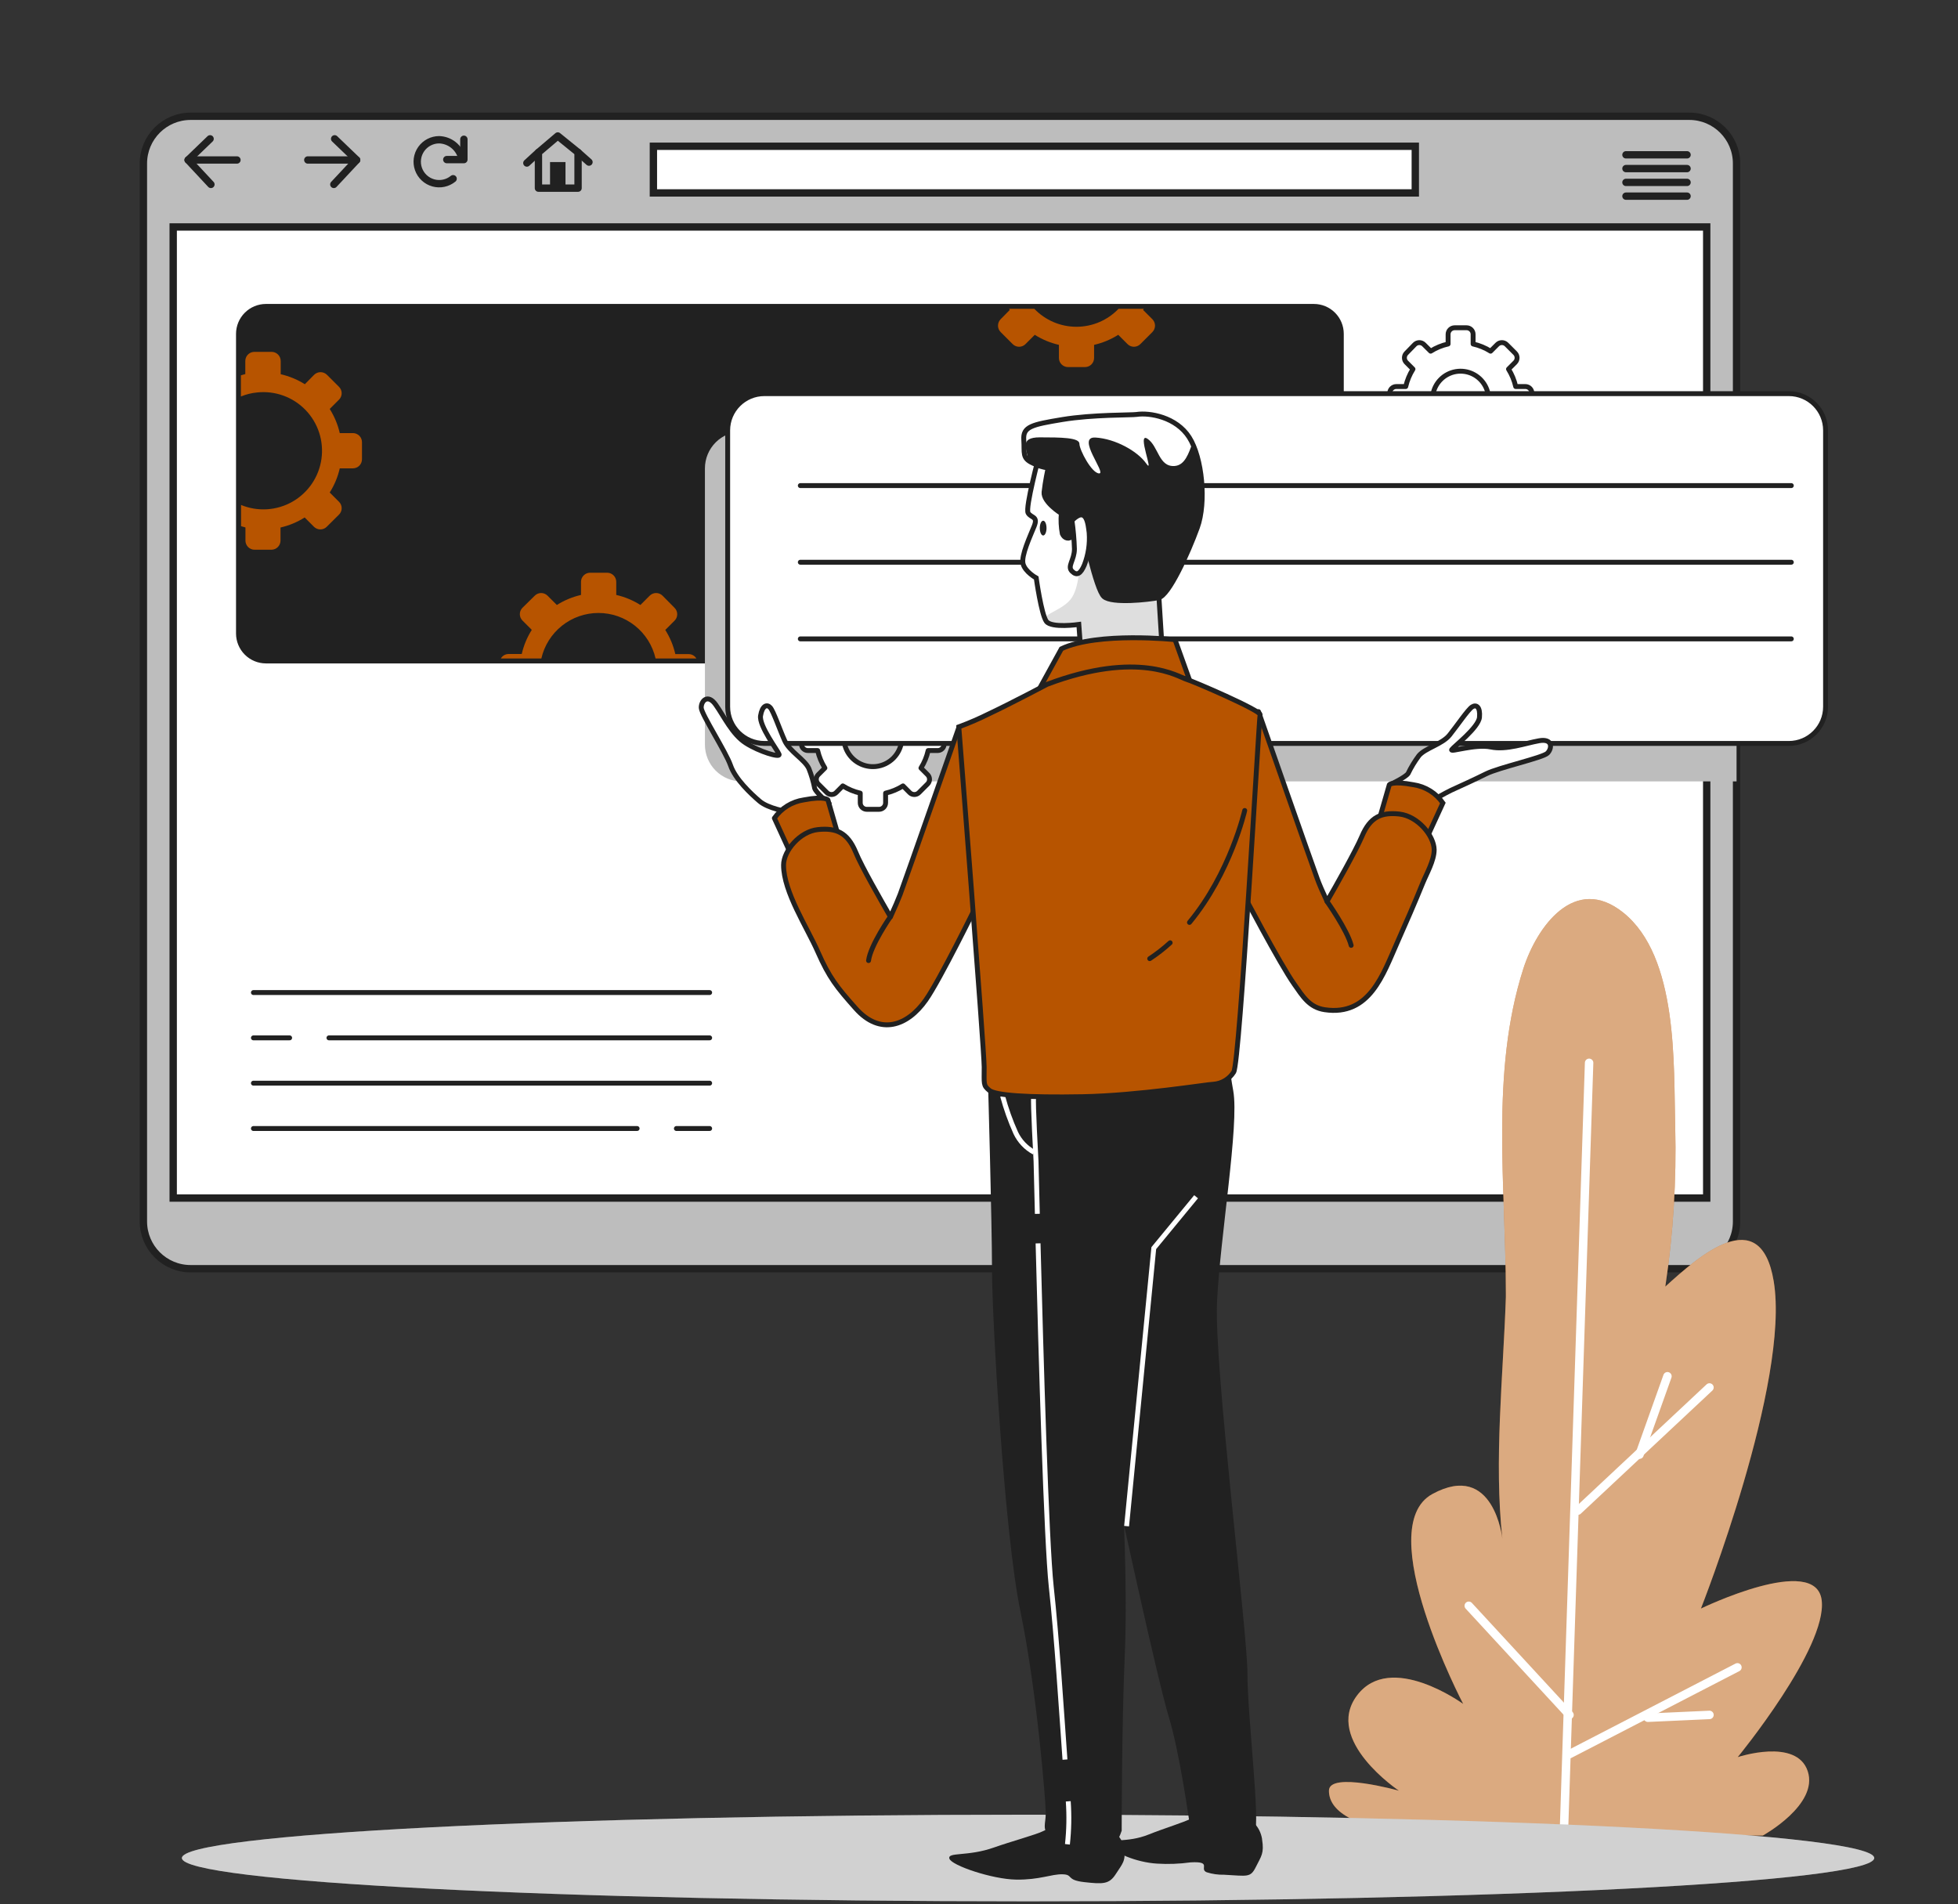 <svg width="400" height="389" viewBox="0 0 400 389" fill="none" xmlns="http://www.w3.org/2000/svg">
  <rect x="0" y="0" width="400" height="389" fill="#333333" stroke="none"/>
  <path d="M345.112 23.753H38.944C33.615 23.753 29.295 28.073 29.295 33.402V249.531C29.295 254.86 33.615 259.18 38.944 259.18H345.112C350.441 259.18 354.761 254.86 354.761 249.531V33.402C354.761 28.073 350.441 23.753 345.112 23.753Z" fill="#BDBDBD" stroke="#212121" stroke-width="1.501" stroke-miterlimit="10"/>
  <path d="M348.664 46.366H35.383V244.746H348.664V46.366Z" fill="white" stroke="#212121" stroke-width="1.501" stroke-miterlimit="10"/>
  <path d="M51.77 202.765H144.976" stroke="#212121" stroke-linecap="round" stroke-linejoin="round"/>
  <path d="M67.201 212.02H144.976" stroke="#212121" stroke-linecap="round" stroke-linejoin="round"/>
  <path d="M51.77 212.02H59.17" stroke="#212121" stroke-linecap="round" stroke-linejoin="round"/>
  <path d="M51.77 221.274H144.976" stroke="#212121" stroke-linecap="round" stroke-linejoin="round"/>
  <path d="M138.178 230.538H144.976" stroke="#212121" stroke-linecap="round" stroke-linejoin="round"/>
  <path d="M51.77 230.538H130.157" stroke="#212121" stroke-linecap="round" stroke-linejoin="round"/>
  <path d="M268.412 62.586H54.365C51.265 62.586 48.751 65.1 48.751 68.2V129.42C48.751 132.52 51.265 135.034 54.365 135.034H268.412C271.513 135.034 274.026 132.52 274.026 129.42V68.2C274.026 65.1 271.513 62.586 268.412 62.586Z" fill="#212121"/>
  <path d="M268.422 63.08C269.094 63.08 269.759 63.212 270.38 63.469C271.001 63.727 271.564 64.104 272.039 64.58C272.514 65.055 272.89 65.62 273.146 66.241C273.403 66.862 273.534 67.528 273.533 68.2V129.42C273.534 130.092 273.403 130.757 273.146 131.379C272.89 132 272.514 132.564 272.039 133.04C271.564 133.516 271.001 133.893 270.38 134.15C269.759 134.408 269.094 134.54 268.422 134.54H54.326C52.968 134.54 51.665 134.001 50.705 133.041C49.745 132.08 49.205 130.778 49.205 129.42V68.2C49.205 66.842 49.745 65.54 50.705 64.579C51.665 63.619 52.968 63.08 54.326 63.08H268.422ZM268.422 62.093H54.326C52.707 62.096 51.155 62.74 50.01 63.885C48.865 65.029 48.221 66.581 48.218 68.2V129.42C48.221 131.039 48.865 132.591 50.01 133.735C51.155 134.88 52.707 135.524 54.326 135.527H268.422C270.04 135.524 271.591 134.88 272.734 133.735C273.877 132.59 274.519 131.038 274.519 129.42V68.2C274.519 66.582 273.877 65.03 272.734 63.885C271.591 62.74 270.04 62.096 268.422 62.093Z" fill="#212121"/>
  <path d="M228.513 63.08C227.401 64.242 226.064 65.166 224.585 65.798C223.106 66.429 221.514 66.755 219.905 66.755C218.296 66.755 216.704 66.429 215.225 65.798C213.745 65.166 212.409 64.242 211.297 63.08H206.147L206.285 63.316L204.42 65.211C204.074 65.56 203.88 66.031 203.88 66.523C203.88 67.014 204.074 67.486 204.42 67.835L206.877 70.292C207.048 70.465 207.253 70.603 207.478 70.697C207.703 70.791 207.945 70.84 208.189 70.84C208.433 70.84 208.675 70.791 208.9 70.697C209.125 70.603 209.329 70.465 209.501 70.292L211.395 68.397C212.911 69.357 214.579 70.051 216.328 70.45V73.133C216.328 73.625 216.524 74.097 216.872 74.445C217.22 74.793 217.691 74.988 218.183 74.988H221.656C222.148 74.988 222.62 74.793 222.968 74.445C223.316 74.097 223.511 73.625 223.511 73.133V70.45C225.26 70.051 226.928 69.357 228.444 68.397L230.338 70.292C230.51 70.465 230.714 70.603 230.94 70.697C231.165 70.791 231.407 70.84 231.651 70.84C231.895 70.84 232.136 70.791 232.362 70.697C232.587 70.603 232.791 70.465 232.963 70.292L235.42 67.835C235.765 67.486 235.959 67.014 235.959 66.523C235.959 66.031 235.765 65.56 235.42 65.211L233.525 63.316L233.663 63.08H228.513Z" fill="#B75400"/>
  <path d="M140.645 133.623H137.961C137.563 131.874 136.869 130.206 135.909 128.69L137.803 126.795C137.977 126.624 138.115 126.419 138.209 126.194C138.303 125.969 138.351 125.727 138.351 125.483C138.351 125.239 138.303 124.997 138.209 124.772C138.115 124.547 137.977 124.343 137.803 124.171L135.357 121.695C135.184 121.521 134.979 121.383 134.753 121.288C134.527 121.194 134.284 121.146 134.039 121.146C133.795 121.146 133.552 121.194 133.326 121.288C133.1 121.383 132.895 121.521 132.722 121.695L130.828 123.589C129.312 122.631 127.644 121.937 125.895 121.537V118.853C125.892 118.36 125.695 117.889 125.345 117.541C124.996 117.193 124.523 116.998 124.03 116.998H120.557C120.064 116.998 119.592 117.193 119.242 117.541C118.893 117.889 118.695 118.36 118.693 118.853V121.537C116.944 121.937 115.276 122.631 113.76 123.589L111.865 121.695C111.694 121.521 111.489 121.383 111.264 121.289C111.039 121.195 110.797 121.147 110.553 121.147C110.309 121.147 110.067 121.195 109.842 121.289C109.617 121.383 109.412 121.521 109.241 121.695L106.745 124.151C106.571 124.323 106.433 124.527 106.339 124.752C106.245 124.978 106.197 125.219 106.197 125.463C106.197 125.708 106.245 125.949 106.339 126.175C106.433 126.4 106.571 126.604 106.745 126.776L108.639 128.67C107.68 130.186 106.986 131.854 106.587 133.603H103.903C103.581 133.602 103.264 133.687 102.985 133.848C102.706 134.009 102.475 134.241 102.315 134.521H110.592C111.196 131.878 112.68 129.519 114.799 127.83C116.918 126.14 119.549 125.22 122.259 125.22C124.97 125.22 127.6 126.14 129.719 127.83C131.839 129.519 133.322 131.878 133.926 134.521H142.263C142.098 134.24 141.861 134.009 141.576 133.851C141.292 133.694 140.97 133.615 140.645 133.623Z" fill="#B75400"/>
  <path d="M51.997 112.302H55.441C55.935 112.302 56.409 112.105 56.759 111.756C57.109 111.406 57.305 110.932 57.305 110.437V107.764C59.054 107.364 60.722 106.67 62.238 105.711L64.133 107.606C64.304 107.779 64.508 107.917 64.734 108.011C64.959 108.105 65.201 108.154 65.445 108.154C65.689 108.154 65.931 108.105 66.156 108.011C66.381 107.917 66.585 107.779 66.757 107.606L69.253 105.129C69.427 104.958 69.565 104.753 69.659 104.528C69.753 104.303 69.801 104.061 69.801 103.817C69.801 103.573 69.753 103.331 69.659 103.106C69.565 102.881 69.427 102.676 69.253 102.505L67.359 100.611C68.318 99.095 69.012 97.426 69.411 95.677H72.095C72.587 95.677 73.058 95.482 73.406 95.134C73.754 94.786 73.949 94.314 73.949 93.823V90.33C73.949 89.838 73.754 89.366 73.406 89.018C73.058 88.671 72.587 88.475 72.095 88.475H69.411C69.008 86.727 68.315 85.06 67.359 83.542L69.253 81.648C69.427 81.476 69.565 81.272 69.659 81.046C69.753 80.821 69.801 80.58 69.801 80.335C69.801 80.091 69.753 79.85 69.659 79.624C69.565 79.399 69.427 79.195 69.253 79.023L66.796 76.567C66.447 76.221 65.976 76.027 65.484 76.027C64.993 76.027 64.521 76.221 64.172 76.567L62.278 78.49C60.759 77.539 59.091 76.849 57.345 76.448V73.765C57.347 73.515 57.3 73.267 57.205 73.036C57.11 72.805 56.969 72.595 56.792 72.419C56.614 72.243 56.403 72.105 56.171 72.012C55.939 71.92 55.69 71.875 55.441 71.88H51.968C51.476 71.88 51.004 72.076 50.656 72.423C50.308 72.771 50.113 73.243 50.113 73.735V76.419C49.807 76.488 49.511 76.576 49.215 76.665V80.996C50.261 80.564 51.364 80.288 52.49 80.178C54.305 79.977 56.142 80.193 57.86 80.811C59.579 81.428 61.133 82.431 62.405 83.741C63.676 85.051 64.632 86.635 65.197 88.371C65.763 90.107 65.924 91.95 65.669 93.758C65.414 95.566 64.748 97.291 63.724 98.803C62.699 100.314 61.343 101.571 59.758 102.478C58.173 103.385 56.402 103.918 54.58 104.035C52.758 104.153 50.933 103.852 49.245 103.156V107.497C49.541 107.586 49.837 107.675 50.142 107.744V110.418C50.14 110.663 50.186 110.907 50.278 111.135C50.37 111.363 50.506 111.57 50.678 111.745C50.85 111.92 51.056 112.06 51.282 112.155C51.508 112.251 51.752 112.301 51.997 112.302Z" fill="#B75400"/>
  <path d="M289.131 29.88H133.482V39.411H289.131V29.88Z" fill="white" stroke="#212121" stroke-width="1.501" stroke-miterlimit="10"/>
  <path d="M42.92 28.36L38.431 32.682L43.088 37.674" stroke="#212121" stroke-width="1.501" stroke-linecap="round" stroke-linejoin="round"/>
  <path d="M38.431 32.682H48.406" stroke="#212121" stroke-width="1.501" stroke-linecap="round" stroke-linejoin="round"/>
  <path d="M68.365 28.36L72.864 32.682L68.198 37.674" stroke="#212121" stroke-width="1.501" stroke-linecap="round" stroke-linejoin="round"/>
  <path d="M72.854 32.682H62.88" stroke="#212121" stroke-width="1.501" stroke-linecap="round" stroke-linejoin="round"/>
  <path d="M94.303 32.119C94.016 31.116 93.418 30.23 92.596 29.589C91.773 28.947 90.768 28.583 89.725 28.548C89.006 28.547 88.297 28.72 87.658 29.051C87.019 29.382 86.469 29.861 86.054 30.449C85.639 31.037 85.372 31.716 85.275 32.429C85.177 33.142 85.253 33.868 85.495 34.546C85.736 35.224 86.138 35.833 86.664 36.323C87.191 36.813 87.828 37.17 88.521 37.362C89.215 37.555 89.944 37.578 90.648 37.43C91.352 37.281 92.01 36.966 92.567 36.51" stroke="#212121" stroke-width="1.501" stroke-linecap="round" stroke-linejoin="round"/>
  <path d="M91.275 32.603H94.767V28.449" stroke="#212121" stroke-width="1.501" stroke-linecap="round" stroke-linejoin="round"/>
  <path d="M118.091 31.133L113.947 27.778L110 31.133V38.434H118.091V31.133Z" stroke="#212121" stroke-width="1.501" stroke-linecap="round" stroke-linejoin="round"/>
  <path d="M115.526 33.106H112.368V38.167H115.526V33.106Z" fill="#212121"/>
  <path d="M110 31.133L107.633 33.303" stroke="#212121" stroke-width="1.501" stroke-linecap="round" stroke-linejoin="round"/>
  <path d="M118.091 31.133L120.321 33.116" stroke="#212121" stroke-width="1.501" stroke-linecap="round" stroke-linejoin="round"/>
  <path d="M332.167 31.626H344.648" stroke="#212121" stroke-width="1.501" stroke-linecap="round" stroke-linejoin="round"/>
  <path d="M332.167 34.438H344.648" stroke="#212121" stroke-width="1.501" stroke-linecap="round" stroke-linejoin="round"/>
  <path d="M332.167 37.26H344.648" stroke="#212121" stroke-width="1.501" stroke-linecap="round" stroke-linejoin="round"/>
  <path d="M332.167 40.072H344.648" stroke="#212121" stroke-width="1.501" stroke-linecap="round" stroke-linejoin="round"/>
  <g style="mix-blend-mode:multiply">
    <path d="M354.761 88.169H151.517C150.531 88.169 149.555 88.363 148.644 88.741C147.733 89.118 146.906 89.671 146.208 90.368C145.511 91.066 144.958 91.893 144.581 92.804C144.203 93.715 144.009 94.691 144.009 95.677V152.122C144.009 153.108 144.203 154.084 144.581 154.995C144.958 155.906 145.511 156.734 146.208 157.431C146.906 158.128 147.733 158.681 148.644 159.058C149.555 159.436 150.531 159.63 151.517 159.63H354.761V88.169Z" fill="#BDBDBD"/>
  </g>
  <path d="M342.231 230.272C341.885 217.446 342.882 195.454 331.595 186.417C321.729 178.524 313.974 189.249 311.192 197.931C304.443 219.015 307.62 242.279 307.63 264.034C307.63 264.36 307.63 264.695 307.63 265.021C307.097 281.024 305.173 298.359 306.92 314.352C306.92 314.352 305.203 298.349 292.624 305.206C280.044 312.063 298.918 348.094 298.918 348.094C298.918 348.094 284.05 337.241 277.213 346.377C270.375 355.513 285.786 365.814 285.786 365.814C285.786 365.814 271.49 361.818 271.49 365.814C271.49 369.81 276.068 373.253 289.249 374.96H360.148C360.148 374.96 371.583 368.675 369.294 361.818C367.005 354.961 354.998 358.957 354.998 358.957C354.998 358.957 373.299 336.659 372.155 326.931C371.01 317.203 347.48 328.608 347.48 328.608C347.48 328.608 365.771 282.297 362.348 261.716C359.645 245.506 347.055 256.595 340.208 262.831C341.828 252.057 342.505 241.163 342.231 230.272Z" fill="#B75400"/>
  <path opacity="0.5" d="M342.231 230.272C341.885 217.446 342.882 195.454 331.595 186.417C321.729 178.524 313.974 189.249 311.192 197.931C304.443 219.015 307.62 242.279 307.63 264.034C307.63 264.36 307.63 264.695 307.63 265.021C307.097 281.024 305.173 298.359 306.92 314.352C306.92 314.352 305.203 298.349 292.624 305.206C280.044 312.063 298.918 348.094 298.918 348.094C298.918 348.094 284.05 337.241 277.213 346.377C270.375 355.513 285.786 365.814 285.786 365.814C285.786 365.814 271.49 361.818 271.49 365.814C271.49 369.81 276.068 373.253 289.249 374.96H360.148C360.148 374.96 371.583 368.675 369.294 361.818C367.005 354.961 354.998 358.957 354.998 358.957C354.998 358.957 373.299 336.659 372.155 326.931C371.01 317.203 347.48 328.608 347.48 328.608C347.48 328.608 365.771 282.297 362.348 261.716C359.645 245.506 347.055 256.595 340.208 262.831C341.828 252.057 342.505 241.163 342.231 230.272Z" fill="white"/>
  <path d="M319.489 374.348L324.639 217.12" stroke="white" stroke-width="1.727" stroke-linecap="round" stroke-linejoin="round"/>
  <path d="M322.35 308.6L349.226 283.441" stroke="white" stroke-width="1.727" stroke-linecap="round" stroke-linejoin="round"/>
  <path d="M334.93 297.165L340.642 281.152" stroke="white" stroke-width="1.727" stroke-linecap="round" stroke-linejoin="round"/>
  <path d="M300.053 328.036L320.634 350.334" stroke="white" stroke-width="1.727" stroke-linecap="round" stroke-linejoin="round"/>
  <path d="M354.939 340.615L320.634 358.345" stroke="white" stroke-width="1.727" stroke-linecap="round" stroke-linejoin="round"/>
  <path d="M336.646 350.906L349.226 350.334" stroke="white" stroke-width="1.727" stroke-linecap="round" stroke-linejoin="round"/>
  <path d="M210.024 388.417C305.495 388.417 382.889 384.455 382.889 379.567C382.889 374.679 305.495 370.717 210.024 370.717C114.553 370.717 37.158 374.679 37.158 379.567C37.158 384.455 114.553 388.417 210.024 388.417Z" fill="#BDBDBD"/>
  <path opacity="0.3" d="M210.024 388.417C305.495 388.417 382.889 384.455 382.889 379.567C382.889 374.679 305.495 370.717 210.024 370.717C114.553 370.717 37.158 374.679 37.158 379.567C37.158 384.455 114.553 388.417 210.024 388.417Z" fill="white"/>
  <path d="M215.391 373.49C214.575 373.499 213.773 373.706 213.053 374.091C211.82 374.743 206.492 376.203 203.058 377.416C197.701 379.32 193.518 378.294 193.952 379.695C194.386 381.096 202.743 383.908 207.577 383.977C212.412 384.046 214.74 382.843 217.049 382.892C219.357 382.941 217.66 384.056 221.508 384.49C225.356 384.924 226.609 384.934 227.951 382.833C229.293 380.731 230.052 380.189 229.628 377.525V377.436C229.414 376.29 228.801 375.258 227.898 374.521C226.995 373.784 225.86 373.391 224.695 373.411L215.391 373.49Z" fill="#212121"/>
  <path d="M245.335 370.924C244.618 370.906 243.913 371.106 243.312 371.497C242.257 372.158 237.669 373.549 234.719 374.743C230.112 376.617 226.441 375.364 226.826 376.884C227.211 378.403 232.183 380.475 236.396 380.712C238.675 380.853 240.962 380.767 243.224 380.455C247.782 380.199 244.881 381.817 246.519 382.478C247.664 382.84 248.861 383.01 250.061 382.981C254.866 383.237 255.448 383.622 256.553 381.402C257.658 379.182 258.289 378.63 257.826 375.749V375.66C257.401 373.105 255.497 371.22 253.406 371.161L245.335 370.924Z" fill="#212121"/>
  <path d="M202.328 220.662C202.328 220.662 203.157 249.669 203.157 259.407C203.157 269.145 205.643 313.158 208.958 329.111C212.273 345.065 214.138 367.856 214.138 370.342C214.138 372.828 213.309 373.45 214.967 375.108C216.624 376.765 222.86 379.873 225.129 378.837C227.398 377.801 228.651 373.904 228.651 373.904C228.651 373.904 228.651 352.356 229.273 338.267C229.894 324.178 228.858 305.709 228.858 305.709C228.858 305.709 236.939 343.013 239.218 350.472C241.497 357.931 243.362 371.457 243.776 374.151C244.19 376.844 246.006 376.933 248.324 376.933C251.107 376.933 254.55 376.578 255.793 374.506C257.036 372.434 254.343 350.679 254.343 341.947C254.343 333.216 247.506 279.287 248.127 265.978C248.749 252.668 252.685 229.719 251.442 222.882C250.703 218.86 250.287 214.786 250.199 210.697C250.199 210.697 207.508 205.764 202.328 220.662Z" fill="#212121" stroke="#212121" stroke-miterlimit="10"/>
  <path d="M204.824 223.918C205.515 226.492 206.412 229.007 207.508 231.436C208.301 233.114 209.607 234.496 211.237 235.383" stroke="white" stroke-miterlimit="10"/>
  <path d="M218.233 367.984C218.44 370.91 218.384 373.849 218.065 376.765" stroke="white" stroke-miterlimit="10"/>
  <path d="M212.066 254C212.648 276.554 213.753 314.924 214.76 324.139C215.884 334.35 216.881 349.979 217.562 359.46" stroke="white" stroke-miterlimit="10"/>
  <path d="M211.168 224.234C210.961 224.855 211.652 237.238 211.652 237.238C211.652 237.238 211.751 241.421 211.918 247.972" stroke="white" stroke-miterlimit="10"/>
  <path d="M153.846 142.483C153.846 142.483 153.639 137.55 154.675 138.753C155.711 139.957 155.918 142.276 156.332 144.555C156.332 144.555 156.954 140.204 157.575 141.447C158.251 142.997 158.467 144.71 158.197 146.38C158.066 148.747 158.567 151.107 159.647 153.217C160.476 154.46 155.296 150.977 153.846 142.483Z" fill="white" stroke="#212121" stroke-miterlimit="10"/>
  <path d="M309.791 148.975C309.791 148.975 312.751 144.969 311.192 145.423C309.633 145.877 308.232 147.653 306.574 149.31C306.574 149.31 308.488 145.364 307.275 146.035C305.836 146.951 304.692 148.263 303.98 149.813C302.768 151.85 301.034 153.525 298.958 154.667C297.576 155.24 303.841 155.21 309.791 148.975Z" fill="white" stroke="#212121" stroke-linecap="round" stroke-linejoin="round"/>
  <path d="M312.948 82.802V80.306C312.949 80.13 312.916 79.956 312.849 79.793C312.783 79.63 312.685 79.483 312.561 79.358C312.438 79.233 312.29 79.134 312.128 79.067C311.966 78.999 311.792 78.964 311.616 78.964H309.643C309.355 77.703 308.859 76.499 308.173 75.403L309.534 74.041C309.785 73.79 309.926 73.449 309.926 73.094C309.926 72.739 309.785 72.398 309.534 72.147L307.768 70.381C307.517 70.13 307.176 69.989 306.821 69.989C306.466 69.989 306.125 70.13 305.874 70.381L304.512 71.742C303.414 71.052 302.206 70.555 300.941 70.272V68.299C300.942 68.123 300.909 67.949 300.842 67.786C300.776 67.623 300.678 67.475 300.554 67.351C300.43 67.226 300.283 67.127 300.121 67.059C299.959 66.992 299.785 66.957 299.609 66.957H297.162C296.808 66.96 296.469 67.102 296.22 67.353C295.97 67.605 295.83 67.945 295.83 68.299V70.272C294.567 70.553 293.362 71.05 292.269 71.742L290.897 70.381C290.773 70.257 290.627 70.159 290.465 70.092C290.303 70.025 290.13 69.99 289.955 69.99C289.78 69.99 289.607 70.025 289.445 70.092C289.283 70.159 289.136 70.257 289.013 70.381L287.296 72.147C287.045 72.398 286.905 72.739 286.905 73.094C286.905 73.449 287.045 73.79 287.296 74.041L288.657 75.403C287.969 76.499 287.468 77.703 287.178 78.964H285.254C284.898 78.964 284.556 79.106 284.305 79.357C284.053 79.609 283.912 79.95 283.912 80.306V82.802C283.912 82.978 283.947 83.153 284.014 83.316C284.081 83.478 284.18 83.626 284.305 83.751C284.429 83.876 284.577 83.974 284.74 84.042C284.903 84.109 285.077 84.144 285.254 84.144H287.178C287.468 85.406 287.969 86.609 288.657 87.706L287.296 89.067C287.045 89.319 286.905 89.659 286.905 90.014C286.905 90.369 287.045 90.71 287.296 90.962L289.062 92.728C289.186 92.851 289.333 92.95 289.494 93.016C289.656 93.084 289.829 93.118 290.004 93.118C290.179 93.118 290.353 93.084 290.514 93.016C290.676 92.95 290.823 92.851 290.946 92.728L292.318 91.366C293.413 92.057 294.617 92.557 295.88 92.846V94.77C295.88 95.124 296.02 95.464 296.269 95.715C296.519 95.966 296.857 96.109 297.211 96.112H299.717C299.893 96.112 300.067 96.077 300.229 96.009C300.392 95.942 300.539 95.843 300.663 95.718C300.787 95.593 300.885 95.445 300.951 95.283C301.017 95.12 301.051 94.946 301.049 94.77V92.846C302.314 92.555 303.521 92.055 304.621 91.366L305.983 92.728C306.234 92.978 306.575 93.119 306.93 93.119C307.285 93.119 307.625 92.978 307.877 92.728L309.643 90.962C309.893 90.71 310.034 90.369 310.034 90.014C310.034 89.659 309.893 89.319 309.643 89.067L308.281 87.706C308.967 86.609 309.464 85.405 309.751 84.144H311.725C312.06 84.117 312.373 83.963 312.6 83.714C312.827 83.465 312.952 83.139 312.948 82.802ZM298.978 87.242C297.801 87.366 296.616 87.123 295.584 86.546C294.551 85.968 293.723 85.086 293.213 84.019C292.704 82.951 292.537 81.753 292.736 80.587C292.935 79.421 293.491 78.346 294.326 77.509C295.162 76.672 296.236 76.114 297.401 75.912C298.567 75.711 299.766 75.875 300.834 76.383C301.902 76.891 302.786 77.717 303.366 78.749C303.945 79.78 304.19 80.965 304.068 82.141C303.936 83.444 303.36 84.661 302.436 85.59C301.513 86.518 300.299 87.102 298.997 87.242H298.978Z" fill="white" stroke="#212121" stroke-linecap="round" stroke-linejoin="round"/>
  <path d="M192.886 151.954V149.448C192.886 149.273 192.852 149.099 192.784 148.936C192.717 148.774 192.618 148.627 192.493 148.503C192.368 148.379 192.22 148.281 192.057 148.215C191.895 148.149 191.72 148.115 191.545 148.116H189.571C189.298 146.87 188.814 145.678 188.141 144.594L189.502 143.223C189.626 143.099 189.724 142.952 189.791 142.79C189.858 142.629 189.893 142.456 189.893 142.281C189.893 142.106 189.858 141.932 189.791 141.771C189.724 141.609 189.626 141.462 189.502 141.338L187.736 139.562C187.485 139.312 187.144 139.171 186.789 139.171C186.434 139.171 186.093 139.312 185.842 139.562L184.48 140.934C183.384 140.245 182.18 139.745 180.919 139.454V137.481C180.916 137.126 180.774 136.788 180.522 136.538C180.271 136.289 179.931 136.149 179.577 136.149H177.081C176.727 136.149 176.387 136.289 176.135 136.538C175.884 136.788 175.742 137.126 175.739 137.481V139.454C174.477 139.745 173.273 140.245 172.177 140.934L170.816 139.562C170.564 139.312 170.224 139.171 169.869 139.171C169.513 139.171 169.173 139.312 168.921 139.562L167.155 141.338C167.032 141.462 166.933 141.609 166.866 141.771C166.799 141.932 166.765 142.106 166.765 142.281C166.765 142.456 166.799 142.629 166.866 142.79C166.933 142.952 167.032 143.099 167.155 143.223L168.517 144.594C167.826 145.689 167.326 146.894 167.037 148.156H165.064C164.888 148.155 164.714 148.188 164.551 148.254C164.388 148.321 164.24 148.419 164.116 148.542C163.991 148.666 163.892 148.814 163.824 148.976C163.757 149.138 163.722 149.312 163.722 149.488V151.994C163.722 152.17 163.757 152.344 163.824 152.506C163.892 152.668 163.991 152.815 164.116 152.939C164.24 153.063 164.388 153.161 164.551 153.227C164.714 153.294 164.888 153.327 165.064 153.326H167.037C167.328 154.59 167.828 155.798 168.517 156.897L167.155 158.259C166.905 158.51 166.764 158.851 166.764 159.206C166.764 159.561 166.905 159.902 167.155 160.153L168.921 161.919C169.173 162.17 169.513 162.311 169.869 162.311C170.224 162.311 170.564 162.17 170.816 161.919L172.177 160.548C173.273 161.237 174.477 161.737 175.739 162.028V164.001C175.739 164.177 175.774 164.351 175.841 164.513C175.909 164.675 176.008 164.822 176.133 164.946C176.257 165.07 176.405 165.168 176.568 165.234C176.731 165.301 176.905 165.334 177.081 165.333H179.577C179.753 165.334 179.927 165.301 180.09 165.234C180.252 165.168 180.4 165.07 180.525 164.946C180.65 164.822 180.749 164.675 180.816 164.513C180.884 164.351 180.919 164.177 180.919 164.001V162.028C182.18 161.737 183.384 161.237 184.48 160.548L185.842 161.919C186.093 162.17 186.434 162.311 186.789 162.311C187.144 162.311 187.485 162.17 187.736 161.919L189.502 160.153C189.753 159.902 189.894 159.561 189.894 159.206C189.894 158.851 189.753 158.51 189.502 158.259L188.141 156.897C188.831 155.799 189.328 154.591 189.611 153.326H191.584C191.76 153.322 191.933 153.283 192.094 153.212C192.255 153.141 192.4 153.039 192.521 152.911C192.642 152.784 192.737 152.634 192.799 152.469C192.862 152.305 192.892 152.13 192.886 151.954ZM178.936 156.582C177.719 156.71 176.493 156.458 175.425 155.86C174.358 155.263 173.501 154.35 172.974 153.246C172.447 152.142 172.275 150.902 172.481 149.696C172.687 148.49 173.262 147.378 174.126 146.512C174.99 145.647 176.101 145.07 177.307 144.861C178.512 144.653 179.752 144.823 180.857 145.348C181.962 145.873 182.877 146.728 183.476 147.794C184.076 148.86 184.33 150.086 184.204 151.303C184.064 152.654 183.465 153.915 182.506 154.876C181.546 155.837 180.286 156.439 178.936 156.582Z" fill="white" stroke="#212121" stroke-linecap="round" stroke-linejoin="round"/>
  <path d="M365.436 80.415H156.164C152.018 80.415 148.656 83.776 148.656 87.923V144.367C148.656 148.514 152.018 151.875 156.164 151.875H365.436C369.583 151.875 372.944 148.514 372.944 144.367V87.923C372.944 83.776 369.583 80.415 365.436 80.415Z" fill="white" stroke="#212121" stroke-linecap="round" stroke-linejoin="round"/>
  <path d="M365.949 99.2H163.495" stroke="#212121" stroke-linecap="round" stroke-linejoin="round"/>
  <path d="M365.949 114.857H163.495" stroke="#212121" stroke-linecap="round" stroke-linejoin="round"/>
  <path d="M365.949 130.515H163.495" stroke="#212121" stroke-linecap="round" stroke-linejoin="round"/>
  <path d="M169.168 164.021C169.168 164.021 166.731 161.939 166.435 161.061C166.165 159.672 165.765 158.311 165.241 156.996C164.393 155.151 161.295 153.503 160.308 151.313C159.322 149.123 158.009 145.285 157.348 144.545C156.687 143.805 155.71 144.14 155.375 146.212C155.04 148.284 158.917 153.365 159.164 154.105C159.41 154.845 155.109 153.562 152.346 151.787C149.584 150.011 147.887 146.311 146.219 143.963C144.552 141.615 143.19 143.262 143.259 144.614C143.328 145.966 148.291 153.592 149.248 156.374C150.205 159.157 153.392 162.146 155.168 163.665C156.944 165.185 160.841 165.797 160.841 165.797L163.455 168.401L169.168 164.021Z" fill="white" stroke="#212121" stroke-miterlimit="10"/>
  <path d="M161.719 174.804L158.197 167.138C158.889 166.138 159.78 165.291 160.814 164.65C161.847 164.008 163.002 163.586 164.205 163.409C168.556 162.58 169.138 163.409 169.138 163.409L171.417 171.302C171.417 171.302 163.969 171.904 161.719 174.804Z" fill="#B75400" stroke="#212121" stroke-linecap="round" stroke-linejoin="round"/>
  <path d="M195.905 148.541C195.905 148.541 185.339 178.79 183.888 182.727C183.513 183.713 182.793 185.391 181.915 187.305C180.07 184.098 175.995 177.024 174.782 174.025C173.124 170.078 170.835 169.092 167.116 169.467C163.396 169.842 160.071 173.818 160.071 176.718C160.071 182.214 164.935 189.544 167.086 194.477C169.395 199.707 170.944 201.66 174.841 206.031C179.774 211.566 185.368 209.652 189.147 204.265C192.048 200.121 199.437 185.036 199.437 185.036C199.437 185.036 197.563 153.257 195.905 148.541Z" fill="#B75400" stroke="#212121" stroke-linecap="round" stroke-linejoin="round"/>
  <path d="M181.905 187.255C181.905 187.255 177.821 193.126 177.436 196.234" stroke="#212121" stroke-linecap="round" stroke-linejoin="round"/>
  <path d="M284.257 160.153C284.257 160.153 287.148 158.772 287.661 158.012C288.277 156.734 289.014 155.519 289.861 154.381C291.154 152.823 294.617 152.043 296.126 150.168C297.636 148.294 299.895 144.939 300.743 144.407C301.592 143.874 302.431 144.407 302.243 146.528C302.056 148.649 296.984 152.527 296.57 153.138C296.156 153.75 301.355 151.944 304.562 152.605C307.768 153.266 311.586 151.826 314.428 151.323C317.269 150.82 317.082 152.941 316.115 153.878C315.148 154.815 306.249 156.769 303.605 158.081C300.961 159.393 298.672 160.419 296.491 161.416C294.925 162.187 293.407 163.05 291.943 164.001L288.746 165.846L284.257 160.153Z" fill="white" stroke="#212121" stroke-linecap="round" stroke-linejoin="round"/>
  <path d="M291.242 171.706L294.765 164.04C294.072 163.04 293.181 162.193 292.148 161.552C291.114 160.91 289.96 160.488 288.756 160.311C284.405 159.482 283.823 160.311 283.823 160.311L281.544 168.204C281.544 168.204 289.003 168.806 291.242 171.706Z" fill="#B75400" stroke="#212121" stroke-miterlimit="10"/>
  <path d="M285.895 166.3C282.165 165.885 279.886 166.921 278.229 170.858C276.966 173.818 272.95 180.931 271.096 184.138C270.208 182.224 269.487 180.586 269.122 179.56C267.672 175.613 257.105 145.373 257.105 145.373C255.448 150.139 253.583 181.878 253.583 181.878C253.583 181.878 261.476 196.954 264.436 201.108C266.143 203.544 267.494 205.804 270.622 206.268C279.817 207.639 282.57 198.986 285.421 192.593C287.207 188.558 288.983 184.513 290.641 180.418C291.45 178.445 292.989 175.791 292.989 173.591C292.939 170.67 289.624 166.734 285.895 166.3Z" fill="#B75400" stroke="#212121" stroke-linecap="round" stroke-linejoin="round"/>
  <path d="M271.096 184.157C271.096 184.157 275.239 190.018 276.029 193.126" stroke="#212121" stroke-linecap="round" stroke-linejoin="round"/>
  <path d="M212.313 92.954C212.313 92.954 209.412 103.728 210.034 104.794C210.655 105.859 212.106 105.415 211.277 107.487C210.448 109.559 208.583 113.506 208.998 115.163C209.412 116.821 211.691 118.064 211.691 118.064C211.691 118.064 212.727 125.523 213.763 126.943C214.799 128.364 220.393 127.565 220.393 127.565L220.808 133.159L237.393 132.173L236.771 122.227L235.942 91.553L212.313 92.954Z" fill="white"/>
  <g style="mix-blend-mode:multiply" opacity="0.5">
    <path d="M220.354 127.565L220.768 133.159L237.353 132.173L236.732 122.227L236.376 109.322C234.216 109.322 232.243 109.411 231.631 109.411C230.121 109.411 226.826 109.155 226.066 109.411C225.307 109.668 224.3 109.914 224.3 109.914L220.512 113.96C220.512 113.96 220.758 119.268 218.992 122.05C217.512 124.378 213.625 125.296 213.408 126.351C213.497 126.573 213.603 126.787 213.724 126.993C213.921 127.141 214.138 127.299 214.375 127.457C216.171 128.177 220.354 127.565 220.354 127.565Z" fill="#BDBDBD"/>
  </g>
  <path d="M212.313 92.954C212.313 92.954 209.412 103.728 210.034 104.794C210.655 105.859 212.106 105.415 211.277 107.487C210.448 109.559 208.583 113.506 208.998 115.163C209.412 116.821 211.691 118.064 211.691 118.064C211.691 118.064 212.727 125.523 213.763 126.943C214.799 128.364 220.393 127.565 220.393 127.565L220.808 133.159L237.393 132.173L236.771 122.227L235.942 91.553L212.313 92.954Z" stroke="#212121" stroke-miterlimit="10"/>
  <path d="M213.793 107.882C213.793 108.721 213.487 109.392 213.112 109.392C212.737 109.392 212.421 108.721 212.421 107.882C212.421 107.043 212.727 106.372 213.112 106.372C213.497 106.372 213.793 107.043 213.793 107.882Z" fill="#212121"/>
  <path d="M232.174 84.667C231.187 84.825 223.294 84.667 217.039 85.703C210.784 86.739 208.958 87.153 209.146 89.847C209.333 92.54 208.732 93.576 211.011 94.612C211.98 95.121 213.033 95.455 214.118 95.599C214.118 95.599 213.497 98.499 213.29 100.532C213.083 102.564 216.812 104.883 216.812 104.883C216.693 106.27 216.763 107.667 217.019 109.036C217.433 110.023 218.469 110.279 219.091 109.451C219.713 108.622 220.127 104.675 220.749 106.333C221.37 107.991 223.856 120.432 225.524 121.882C227.191 123.332 234.64 122.504 236.712 122.089C238.784 121.675 242.721 112.973 244.605 107.783C246.489 102.594 245.592 93.487 242.947 89.343C240.303 85.2 234.867 84.252 232.174 84.667Z" fill="white" stroke="#212121" stroke-miterlimit="10"/>
  <path d="M243.579 90.596C242.839 92.57 242.079 95.036 239.978 95.194C236.692 95.451 236.692 91.149 234.413 89.629C232.134 88.11 235.933 97.217 234.167 94.691C232.4 92.165 227.842 89.629 223.797 89.383C219.752 89.136 226.066 96.713 224.557 96.713C223.047 96.713 220.512 91.909 220.512 90.646C220.512 89.383 216.713 89.343 212.412 89.343C208.11 89.343 209.886 91.869 209.886 93.388C209.887 93.605 209.949 93.817 210.063 94C210.368 94.23 210.699 94.422 211.05 94.573C212.02 95.082 213.072 95.415 214.158 95.559C214.158 95.559 213.536 98.46 213.329 100.492C213.122 102.525 216.851 104.843 216.851 104.843C216.733 106.231 216.802 107.628 217.059 108.997C217.473 109.983 218.509 110.24 219.13 109.411C219.752 108.582 220.166 104.636 220.788 106.293C221.41 107.951 223.896 120.392 225.563 121.843C227.231 123.293 234.68 122.464 236.751 122.05C238.823 121.635 242.76 112.933 244.644 107.744C246.312 103.156 245.749 95.095 243.579 90.596Z" fill="#212121"/>
  <path d="M216.832 132.538L212.273 140.825C212.273 140.825 223.669 137.51 229.894 137.51C234.271 137.589 238.635 138.004 242.947 138.753L240.047 130.673C240.047 130.673 224.29 129.015 216.832 132.538Z" fill="#B75400" stroke="#212121" stroke-miterlimit="10"/>
  <path d="M213.931 139.789C213.931 139.789 206.472 143.736 202.092 145.798C200.069 146.805 197.994 147.704 195.876 148.491C195.876 148.491 201.056 214.447 201.056 217.969C201.056 221.491 200.848 221.698 202.092 222.734C203.335 223.77 209.767 224.244 221.163 224.037C232.558 223.829 246.815 221.491 247.89 221.491C248.728 221.431 249.539 221.175 250.259 220.743C250.979 220.311 251.587 219.715 252.034 219.005C253.277 217.14 257.214 146.834 257.421 145.995C257.628 145.156 243.747 139.158 242.296 138.743C240.846 138.329 232.588 132.755 213.931 139.789Z" fill="#B75400" stroke="#212121" stroke-miterlimit="10"/>
  <path d="M239.05 192.593C237.746 193.783 236.351 194.868 234.877 195.839" stroke="#212121" stroke-linecap="round" stroke-linejoin="round"/>
  <path d="M254.284 165.57C254.284 165.57 251.403 178.287 242.997 188.439" stroke="#212121" stroke-linecap="round" stroke-linejoin="round"/>
  <path d="M218.992 106.323C219.267 108.253 219.435 110.196 219.495 112.144C219.495 114.413 217.976 115.676 218.992 116.692C220.008 117.709 220.758 117.196 221.518 115.43C222.334 113.337 222.671 111.089 222.505 108.849C222.278 107.103 222.021 103.284 218.992 106.323Z" fill="white" stroke="#212121" stroke-miterlimit="10"/>
  <path d="M230.151 311.767L235.706 254.977L244.348 244.479" stroke="white" stroke-miterlimit="10"/>
</svg>
